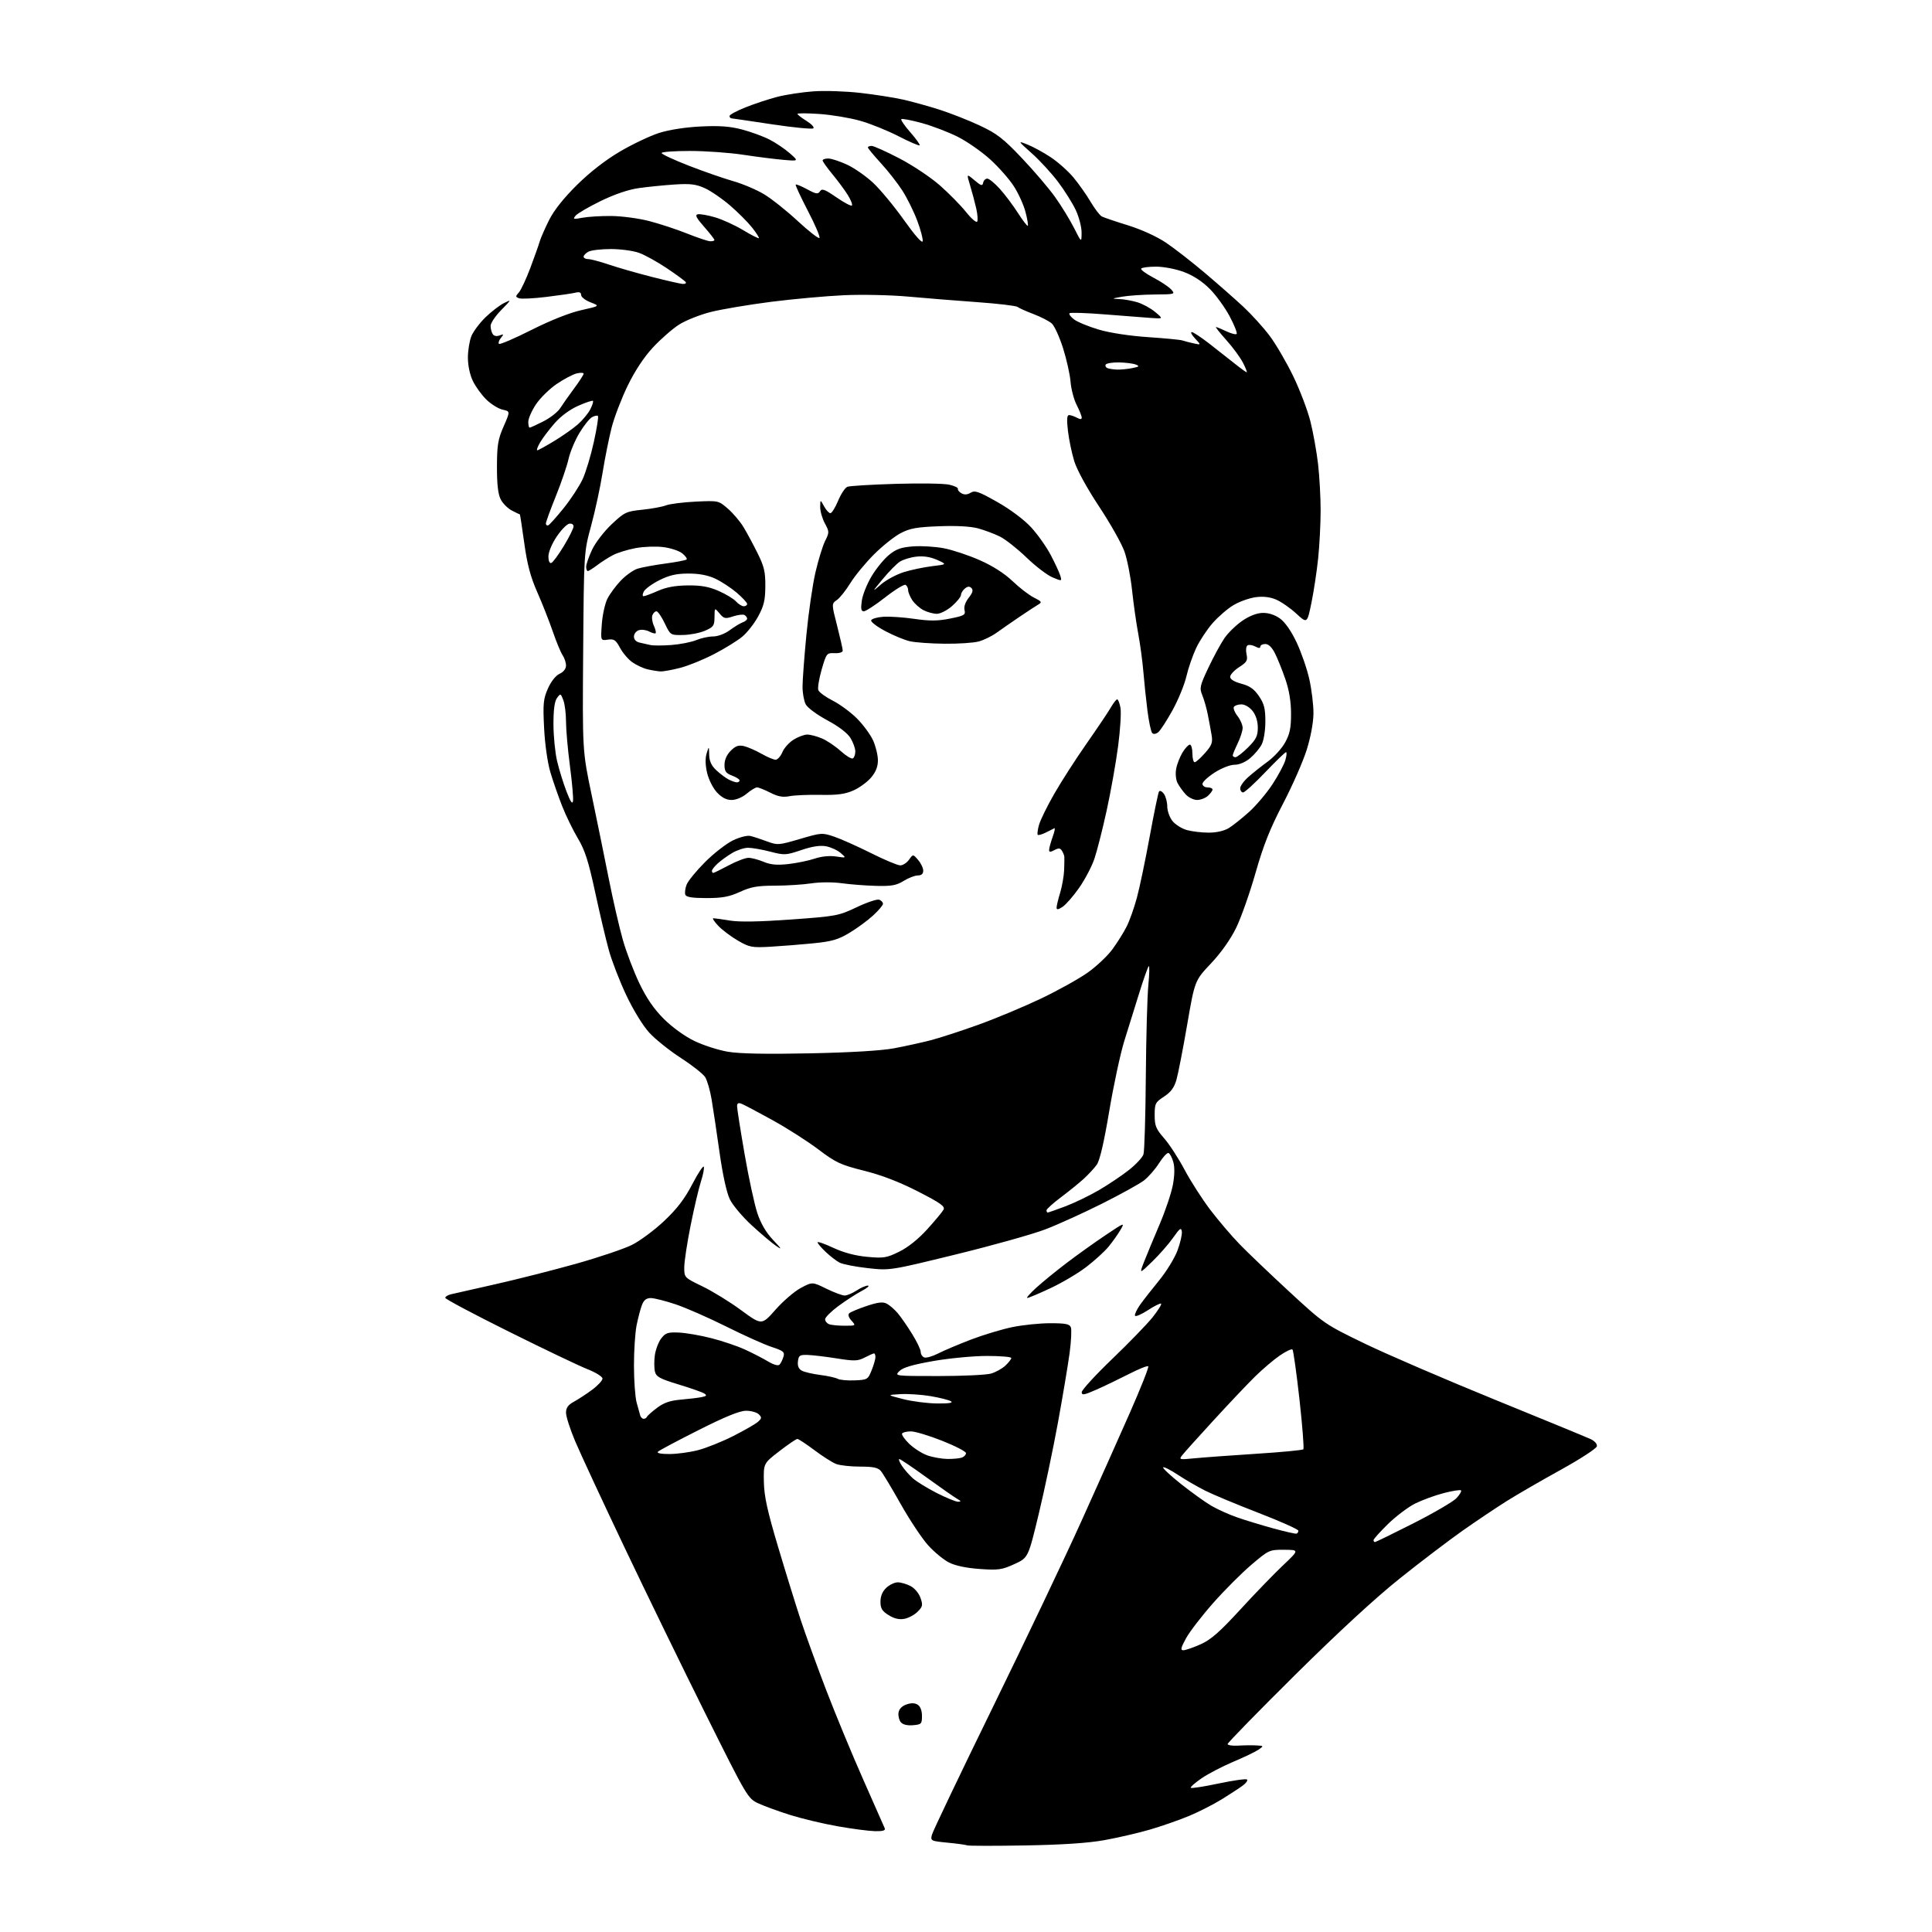 <?xml version="1.0" encoding="UTF-8" standalone="no"?>
<svg 
  version="1.1" 
  xmlns="http://www.w3.org/2000/svg" 
  xmlns:xlink="http://www.w3.org/1999/xlink" 
  xmlns:svg="http://www.w3.org/2000/svg"
  xmlns:rdf="http://www.w3.org/1999/02/22-rdf-syntax-ns#"
  xmlns:cc="http://creativecommons.org/ns#"
  xmlns:dc="http://purl.org/dc/elements/1.1/"
  viewBox="0 0 768 768"
  width="768"
  height="768"
>
<style>svg {background-color: white; }</style>"
<path stroke="none" fill="black" fill-rule="evenodd" d="M407.50,733.59C395.40,733.80 385.05,733.79 384.50,733.56C383.95,733.34 380.42,732.85 376.66,732.49C370.02,731.84 369.84,731.75 370.45,729.36C370.79,728.00 381.67,705.20 394.64,678.69C407.60,652.19 423.40,619.02 429.73,605.00C436.07,590.98 444.80,571.44 449.14,561.60C453.48,551.75 456.77,543.44 456.45,543.12C456.13,542.80 452.64,544.20 448.69,546.23C444.73,548.25 438.91,551.05 435.75,552.44C430.94,554.56 430.00,554.72 430.00,553.41C430.00,552.55 435.47,546.59 442.15,540.17C448.84,533.75 456.05,526.30 458.19,523.62C460.32,520.93 461.84,518.51 461.56,518.23C461.29,517.95 458.91,519.13 456.28,520.84C453.65,522.55 451.35,523.52 451.17,522.99C450.99,522.46 451.88,520.56 453.14,518.76C454.40,516.97 457.81,512.60 460.72,509.05C463.63,505.51 466.92,500.15 468.05,497.14C469.17,494.13 469.96,490.73 469.80,489.58C469.55,487.83 468.99,488.22 466.34,492.00C464.60,494.48 460.86,498.75 458.02,501.50C452.87,506.50 452.87,506.50 454.82,501.50C455.90,498.75 458.66,492.10 460.95,486.73C463.25,481.35 465.62,474.29 466.23,471.04C466.94,467.22 467.00,463.99 466.40,461.90C465.89,460.11 465.03,458.51 464.49,458.33C463.94,458.15 462.25,459.99 460.72,462.41C459.19,464.83 456.47,467.93 454.69,469.29C452.90,470.65 445.40,474.79 438.01,478.50C430.62,482.20 420.51,486.79 415.54,488.69C410.57,490.60 394.63,495.07 380.13,498.62C353.76,505.08 353.76,505.08 344.92,504.10C340.05,503.55 335.04,502.58 333.79,501.93C332.53,501.29 330.04,499.38 328.25,497.68C326.46,495.99 325.00,494.27 325.00,493.86C325.00,493.44 327.81,494.42 331.25,496.03C335.38,497.95 339.95,499.17 344.70,499.61C351.25,500.22 352.42,500.03 357.42,497.58C360.90,495.88 365.02,492.59 368.56,488.69C371.65,485.29 374.57,481.77 375.05,480.89C375.77,479.56 373.97,478.27 364.91,473.63C357.48,469.83 350.51,467.14 343.48,465.38C334.11,463.03 332.27,462.17 325.28,456.89C321.00,453.66 312.80,448.42 307.06,445.26C301.33,442.09 295.81,439.18 294.81,438.78C293.49,438.26 293.00,438.53 293.00,439.78C293.00,440.73 294.34,449.25 295.98,458.71C297.61,468.18 299.90,478.75 301.05,482.21C302.45,486.41 304.53,489.96 307.32,492.91C310.78,496.55 310.98,496.96 308.50,495.26C306.85,494.13 302.50,490.46 298.83,487.09C295.17,483.73 291.24,479.06 290.11,476.72C288.84,474.10 287.26,466.88 286.01,457.98C284.89,450.02 283.48,440.57 282.87,437.00C282.27,433.43 281.12,429.46 280.32,428.19C279.52,426.91 275.19,423.49 270.68,420.58C266.18,417.67 260.54,413.16 258.14,410.55C255.59,407.78 251.80,401.61 248.98,395.66C246.33,390.07 243.20,381.99 242.02,377.69C240.83,373.40 238.37,362.97 236.55,354.52C233.93,342.38 232.51,337.93 229.75,333.33C227.83,330.12 225.01,324.35 223.49,320.50C221.97,316.65 219.85,310.57 218.79,307.00C217.66,303.21 216.62,295.89 216.29,289.44C215.80,279.68 215.98,277.83 217.81,273.70C219.06,270.87 220.90,268.55 222.44,267.84C224.01,267.13 225.00,265.86 225.00,264.56C225.00,263.40 224.39,261.56 223.65,260.47C222.91,259.39 221.14,255.12 219.73,251.00C218.31,246.88 215.54,239.85 213.57,235.39C210.89,229.33 209.58,224.39 208.40,215.89C207.53,209.62 206.75,204.50 206.66,204.50C206.57,204.50 205.15,203.81 203.50,202.96C201.85,202.12 199.83,200.09 199.01,198.46C197.98,196.42 197.53,192.41 197.55,185.50C197.57,176.93 197.95,174.64 200.20,169.50C202.83,163.50 202.83,163.50 199.83,162.86C198.17,162.50 195.28,160.72 193.40,158.90C191.52,157.08 189.08,153.74 187.99,151.48C186.78,148.99 186.00,145.32 186.00,142.15C186.00,139.28 186.64,135.41 187.41,133.55C188.19,131.69 190.71,128.34 193.01,126.11C195.31,123.88 198.61,121.35 200.34,120.48C203.39,118.96 203.36,119.05 199.25,123.24C196.91,125.63 195.01,128.46 195.02,129.54C195.02,130.62 195.40,132.08 195.85,132.78C196.34,133.57 197.40,133.79 198.58,133.35C200.29,132.70 200.35,132.81 199.11,134.34C198.34,135.28 198.00,136.34 198.36,136.69C198.71,137.04 204.51,134.56 211.25,131.16C218.80,127.36 226.38,124.35 231.00,123.31C238.50,121.63 238.50,121.63 234.75,120.18C232.69,119.38 231.00,118.07 231.00,117.26C231.00,116.23 230.32,115.95 228.75,116.34C227.51,116.65 222.31,117.41 217.18,118.03C212.06,118.66 207.16,118.89 206.30,118.56C204.88,118.02 204.88,117.79 206.27,116.23C207.12,115.28 209.16,110.90 210.82,106.50C212.47,102.10 214.15,97.38 214.54,96.00C214.94,94.62 216.61,90.80 218.26,87.50C220.23,83.58 224.08,78.73 229.38,73.49C234.56,68.38 240.75,63.58 246.49,60.21C251.43,57.31 258.41,54.00 261.99,52.85C265.96,51.59 272.40,50.58 278.50,50.28C285.95,49.91 290.14,50.21 294.93,51.47C298.46,52.39 303.41,54.20 305.93,55.50C308.44,56.79 312.07,59.25 314.00,60.96C317.50,64.06 317.50,64.06 311.50,63.55C308.20,63.27 301.00,62.36 295.50,61.53C290.00,60.69 280.44,60.01 274.25,60.01C268.06,60.00 263.00,60.37 263.00,60.83C263.00,61.29 267.84,63.54 273.75,65.84C279.66,68.14 287.61,70.91 291.41,71.99C295.21,73.07 300.76,75.42 303.75,77.23C306.73,79.03 312.76,83.82 317.13,87.88C321.50,91.93 325.38,94.95 325.74,94.59C326.11,94.22 324.05,89.39 321.16,83.84C318.28,78.29 316.09,73.58 316.30,73.37C316.51,73.16 318.56,74.00 320.86,75.24C324.42,77.17 325.17,77.28 325.96,76.04C326.72,74.84 327.85,75.25 332.46,78.43C335.54,80.55 338.32,82.02 338.64,81.69C338.96,81.37 338.25,79.52 337.06,77.59C335.86,75.66 333.11,71.93 330.94,69.31C328.77,66.68 327.00,64.19 327.00,63.77C327.00,63.35 328.01,63.00 329.25,63.01C330.49,63.02 333.86,64.12 336.74,65.46C339.62,66.80 344.29,70.06 347.11,72.70C349.94,75.34 355.45,82.00 359.36,87.50C363.69,93.59 366.58,96.87 366.78,95.89C366.95,95.01 365.97,91.32 364.61,87.70C363.25,84.07 360.60,78.72 358.73,75.80C356.86,72.89 353.01,67.96 350.16,64.86C347.32,61.76 345.00,58.95 345.00,58.61C345.00,58.27 345.67,58.00 346.49,58.00C347.31,58.00 352.27,60.23 357.52,62.96C362.76,65.68 370.01,70.52 373.63,73.71C377.24,76.89 381.92,81.65 384.02,84.28C386.12,86.91 388.11,88.63 388.44,88.10C388.77,87.57 388.60,85.19 388.06,82.82C387.52,80.44 386.43,76.36 385.64,73.74C384.19,68.98 384.19,68.98 387.35,71.64C389.99,73.87 390.55,74.03 390.82,72.65C391.00,71.74 391.74,71.00 392.46,71.00C393.18,71.00 395.42,72.83 397.43,75.06C399.45,77.29 402.69,81.60 404.63,84.64C406.58,87.68 408.35,89.98 408.57,89.76C408.80,89.54 408.39,87.07 407.66,84.29C406.94,81.50 404.87,76.91 403.05,74.09C401.24,71.26 397.00,66.44 393.63,63.38C390.26,60.31 384.48,56.28 380.79,54.41C377.10,52.54 370.65,50.08 366.46,48.92C362.26,47.77 358.59,47.08 358.29,47.37C358.00,47.67 359.61,50.03 361.89,52.61C364.16,55.20 365.82,57.52 365.56,57.77C365.31,58.02 361.54,56.40 357.19,54.16C352.84,51.92 345.95,49.14 341.89,48.00C337.82,46.85 330.56,45.64 325.75,45.31C320.94,44.98 317.00,44.96 317.00,45.27C317.00,45.58 318.61,46.83 320.57,48.05C322.54,49.26 323.78,50.59 323.32,51.01C322.87,51.42 315.52,50.71 307.00,49.43C298.48,48.14 291.16,47.07 290.75,47.04C290.34,47.02 290.00,46.60 290.00,46.11C290.00,45.61 292.85,44.07 296.34,42.68C299.82,41.28 305.50,39.41 308.95,38.51C312.40,37.62 318.90,36.63 323.38,36.31C327.87,35.99 336.26,36.27 342.02,36.93C347.78,37.59 355.43,38.78 359.00,39.59C362.57,40.39 369.10,42.20 373.50,43.61C377.90,45.02 385.10,47.85 389.50,49.92C396.29,53.10 398.82,55.05 406.19,62.83C410.98,67.86 416.92,74.83 419.40,78.31C421.88,81.78 425.26,87.30 426.92,90.56C429.92,96.50 429.92,96.50 429.95,92.50C429.97,90.30 428.92,86.25 427.63,83.50C426.34,80.75 423.16,75.70 420.57,72.27C417.99,68.85 413.31,63.76 410.18,60.97C404.50,55.89 404.50,55.89 408.50,57.49C410.70,58.36 414.82,60.61 417.66,62.49C420.49,64.36 424.54,67.96 426.66,70.48C428.77,73.01 431.85,77.37 433.51,80.18C435.17,82.99 437.19,85.64 438.01,86.06C438.83,86.48 443.52,88.07 448.44,89.59C453.72,91.23 459.87,94.03 463.44,96.43C466.78,98.67 473.76,104.10 478.96,108.50C484.16,112.90 491.06,118.97 494.31,122.00C497.55,125.03 502.22,130.18 504.69,133.47C507.16,136.75 511.36,143.95 514.04,149.47C516.71,154.98 519.80,163.11 520.91,167.52C522.02,171.94 523.39,179.59 523.96,184.52C524.52,189.46 524.98,197.78 524.97,203.00C524.97,208.22 524.52,216.78 523.98,222.00C523.44,227.22 522.23,235.19 521.30,239.70C519.61,247.90 519.61,247.90 515.25,243.87C512.84,241.66 509.23,239.16 507.22,238.32C504.78,237.30 502.08,236.99 499.11,237.40C496.66,237.73 492.76,239.12 490.43,240.49C488.10,241.85 484.36,245.06 482.11,247.61C479.86,250.16 476.90,254.64 475.52,257.55C474.14,260.47 472.38,265.56 471.61,268.87C470.84,272.18 468.36,278.23 466.10,282.32C463.84,286.41 461.30,290.34 460.45,291.04C459.54,291.80 458.56,291.95 458.03,291.41C457.54,290.91 456.69,286.90 456.13,282.50C455.57,278.10 454.84,271.12 454.50,267.00C454.16,262.88 453.25,256.12 452.48,252.00C451.70,247.88 450.60,240.09 450.02,234.70C449.45,229.30 448.09,222.35 446.99,219.24C445.90,216.13 441.37,208.10 436.93,201.39C432.13,194.15 428.12,186.83 427.04,183.35C426.05,180.13 424.91,174.69 424.52,171.25C424.00,166.75 424.13,165.00 424.97,165.00C425.61,165.00 427.00,165.47 428.07,166.04C429.42,166.76 430.00,166.75 430.00,166.00C430.00,165.40 429.09,163.14 427.99,160.97C426.88,158.80 425.79,154.66 425.56,151.76C425.33,148.87 423.99,142.86 422.58,138.41C421.17,133.96 419.16,129.55 418.12,128.61C417.08,127.67 413.81,125.98 410.86,124.86C407.91,123.74 405.05,122.46 404.50,122.01C403.95,121.56 396.75,120.70 388.50,120.11C380.25,119.52 367.88,118.53 361.00,117.90C354.12,117.27 342.65,117.03 335.50,117.35C328.35,117.68 315.30,118.86 306.50,119.98C297.70,121.11 286.95,122.91 282.61,124.00C278.26,125.09 272.54,127.37 269.88,129.07C267.23,130.78 262.56,134.87 259.52,138.16C255.98,141.97 252.36,147.46 249.51,153.32C247.06,158.37 244.18,165.88 243.12,170.01C242.07,174.15 240.44,182.25 239.52,188.01C238.59,193.78 236.55,203.22 234.98,209.00C232.12,219.50 232.12,219.50 231.82,259.00C231.52,298.50 231.52,298.50 235.19,316.00C237.21,325.62 240.26,340.56 241.97,349.18C243.68,357.80 246.22,368.83 247.61,373.68C249.00,378.53 251.96,386.31 254.20,390.96C257.02,396.83 259.98,401.14 263.88,405.03C267.21,408.35 272.15,411.92 276.00,413.79C279.57,415.52 285.60,417.45 289.38,418.09C293.99,418.87 304.71,419.08 321.88,418.72C338.37,418.38 350.36,417.66 355.52,416.69C359.93,415.86 366.45,414.42 370.02,413.50C373.58,412.58 382.12,409.80 389.00,407.32C395.88,404.84 407.05,400.17 413.83,396.94C420.61,393.70 429.01,389.03 432.48,386.55C435.96,384.07 440.36,379.90 442.27,377.27C444.18,374.65 446.70,370.62 447.86,368.32C449.02,366.03 450.86,360.85 451.94,356.82C453.03,352.80 455.31,341.87 457.02,332.55C458.73,323.23 460.39,315.18 460.72,314.65C461.04,314.13 461.91,314.53 462.65,315.54C463.39,316.55 464.00,318.81 464.00,320.56C464.00,322.30 464.92,324.90 466.05,326.33C467.17,327.76 469.76,329.39 471.80,329.96C473.83,330.53 477.75,330.99 480.50,330.99C483.61,330.99 486.63,330.30 488.50,329.15C490.15,328.13 493.80,325.22 496.61,322.68C499.42,320.14 503.60,315.18 505.89,311.66C508.19,308.14 510.47,303.85 510.96,302.13C511.46,300.41 511.57,299.00 511.22,299.00C510.86,299.00 507.14,302.60 502.94,307.00C498.74,311.40 494.79,315.00 494.15,315.00C493.52,315.00 493.00,314.26 493.00,313.36C493.00,312.46 494.46,310.43 496.25,308.85C498.04,307.27 501.52,304.50 504.00,302.69C506.48,300.89 509.56,297.49 510.86,295.14C512.73,291.75 513.22,289.38 513.21,283.68C513.20,278.88 512.46,274.35 510.96,270.00C509.73,266.43 507.88,261.81 506.84,259.75C505.62,257.31 504.27,256.00 502.98,256.00C501.89,256.00 501.00,256.47 501.00,257.04C501.00,257.73 500.34,257.72 498.98,256.99C497.87,256.39 496.49,256.20 495.92,256.55C495.34,256.91 495.16,258.45 495.51,260.04C496.05,262.52 495.67,263.20 492.58,265.20C490.62,266.46 489.02,268.19 489.01,269.04C489.00,270.03 490.61,271.02 493.45,271.78C496.79,272.67 498.54,273.90 500.45,276.72C502.52,279.75 503.00,281.66 503.00,286.78C503.00,290.37 502.37,294.32 501.54,295.93C500.73,297.49 498.67,299.94 496.96,301.38C495.07,302.97 492.63,304.00 490.76,304.00C489.01,304.00 485.57,305.35 482.84,307.10C480.18,308.81 478.00,310.84 478.00,311.60C478.00,312.37 478.90,313.00 480.00,313.00C481.10,313.00 482.00,313.38 482.00,313.85C482.00,314.31 481.18,315.43 480.17,316.35C479.17,317.26 477.22,318.00 475.85,318.00C474.47,318.00 472.43,316.99 471.30,315.75C470.17,314.51 468.72,312.48 468.08,311.24C467.42,309.95 467.19,307.51 467.55,305.60C467.89,303.75 469.03,300.83 470.07,299.12C471.12,297.40 472.43,296.00 472.99,296.00C473.54,296.00 474.00,297.57 474.00,299.50C474.00,301.43 474.40,303.00 474.90,303.00C475.39,303.00 477.24,301.35 479.01,299.34C481.76,296.21 482.13,295.16 481.61,292.09C481.28,290.12 480.60,286.48 480.11,284.00C479.62,281.52 478.64,278.09 477.94,276.38C476.76,273.50 476.95,272.63 480.38,265.38C482.43,261.04 485.30,255.77 486.75,253.66C488.20,251.55 491.38,248.46 493.82,246.78C496.63,244.85 499.58,243.70 501.90,243.64C504.23,243.58 506.72,244.38 508.77,245.84C510.80,247.28 513.24,250.77 515.40,255.31C517.27,259.27 519.56,265.88 520.48,270.00C521.40,274.12 522.14,280.23 522.12,283.58C522.09,287.26 521.03,292.97 519.43,298.08C517.98,302.71 513.74,312.35 510.01,319.50C504.86,329.37 502.23,335.99 499.09,347.00C496.82,354.98 493.35,364.80 491.39,368.83C489.15,373.42 485.40,378.71 481.37,382.99C474.94,389.81 474.94,389.81 471.91,407.40C470.24,417.08 468.32,426.91 467.65,429.25C466.76,432.35 465.42,434.15 462.71,435.92C459.26,438.17 459.00,438.68 459.00,443.26C459.00,447.53 459.50,448.76 462.75,452.47C464.81,454.81 468.47,460.44 470.88,464.98C473.28,469.51 477.87,476.65 481.06,480.86C484.25,485.06 489.48,491.21 492.68,494.51C495.88,497.82 504.80,506.34 512.50,513.45C526.36,526.24 526.66,526.44 542.50,534.10C551.30,538.36 574.48,548.35 594.00,556.30C613.52,564.25 630.76,571.34 632.29,572.06C633.91,572.81 634.96,574.01 634.78,574.93C634.62,575.79 628.23,579.96 620.57,584.19C612.91,588.42 603.24,594.01 599.07,596.62C594.91,599.23 587.00,604.54 581.50,608.40C576.00,612.27 564.75,620.82 556.50,627.41C546.88,635.09 531.91,648.88 514.75,665.88C500.04,680.46 488.00,692.79 488.00,693.28C488.00,693.76 489.91,694.05 492.25,693.91C494.59,693.77 497.84,693.74 499.47,693.83C502.41,694.00 502.42,694.02 500.31,695.50C499.13,696.32 494.61,698.50 490.25,700.33C485.90,702.17 480.20,705.14 477.60,706.93C474.99,708.73 473.09,710.42 473.36,710.69C473.64,710.97 478.63,710.19 484.46,708.96C490.29,707.73 495.36,707.02 495.72,707.39C496.08,707.75 495.33,708.82 494.05,709.77C492.76,710.72 489.04,713.16 485.77,715.19C482.50,717.22 476.58,720.24 472.61,721.89C468.64,723.54 461.59,725.99 456.94,727.34C452.30,728.68 444.23,730.55 439.00,731.49C432.58,732.65 422.38,733.33 407.50,733.59zM347.86,727.92C345.46,727.87 338.77,727.00 333.00,725.98C327.23,724.97 318.68,722.92 314.00,721.45C309.32,719.97 303.63,717.89 301.35,716.82C297.28,714.91 296.88,714.24 280.66,681.69C271.56,663.43 256.95,633.42 248.19,615.00C239.43,596.58 230.63,577.63 228.63,572.89C226.63,568.16 225.00,563.07 225.00,561.60C225.00,559.61 225.82,558.46 228.14,557.20C229.86,556.27 233.12,554.13 235.39,552.45C237.65,550.77 239.50,548.77 239.50,548.01C239.50,547.24 236.81,545.56 233.50,544.26C230.20,542.96 216.14,536.24 202.25,529.33C188.36,522.43 177.00,516.39 177.00,515.91C177.00,515.43 178.01,514.80 179.25,514.50C180.49,514.21 188.47,512.40 197.00,510.48C205.53,508.56 219.93,504.90 229.00,502.36C238.07,499.81 248.08,496.43 251.24,494.85C254.40,493.27 260.15,488.99 264.02,485.35C269.17,480.48 272.16,476.57 275.22,470.69C277.51,466.28 279.57,463.20 279.78,463.83C279.99,464.47 279.47,467.13 278.61,469.75C277.76,472.36 275.92,480.18 274.53,487.13C273.14,494.07 272.00,501.58 272.00,503.81C272.00,507.85 272.02,507.87 279.25,511.36C283.24,513.29 290.17,517.55 294.65,520.85C302.80,526.83 302.80,526.83 308.29,520.61C311.31,517.19 315.84,513.30 318.35,511.97C322.92,509.54 322.92,509.54 328.48,512.27C331.54,513.77 334.82,515.00 335.77,514.99C336.72,514.99 338.85,514.09 340.50,513.00C342.15,511.91 344.18,511.03 345.00,511.05C345.82,511.07 344.70,512.04 342.50,513.19C340.31,514.35 336.14,517.05 333.25,519.18C330.36,521.32 328.00,523.68 328.00,524.42C328.00,525.17 328.71,526.06 329.58,526.39C330.45,526.73 333.22,527.00 335.74,527.00C340.26,527.00 340.29,526.98 338.48,524.98C337.36,523.75 337.01,522.60 337.57,522.06C338.08,521.56 341.19,520.26 344.47,519.16C348.97,517.65 350.94,517.42 352.47,518.21C353.59,518.79 355.51,520.44 356.75,521.88C357.99,523.32 360.58,527.03 362.50,530.13C364.43,533.23 366.00,536.50 366.00,537.41C366.00,538.32 366.63,539.31 367.40,539.60C368.17,539.90 370.69,539.18 373.00,538.00C375.31,536.82 381.18,534.34 386.05,532.48C390.93,530.62 398.29,528.40 402.41,527.55C406.54,526.70 413.32,526.00 417.49,526.00C423.59,526.00 425.19,526.32 425.69,527.64C426.04,528.54 425.81,533.16 425.18,537.89C424.54,542.63 422.46,555.05 420.55,565.50C418.64,575.95 415.20,592.32 412.90,601.87C408.72,619.24 408.72,619.24 403.22,621.76C398.27,624.02 396.87,624.22 389.42,623.69C384.08,623.31 379.73,622.39 377.20,621.10C375.04,620.00 371.30,616.90 368.89,614.21C366.47,611.52 361.60,604.18 358.06,597.91C354.53,591.63 350.97,585.71 350.16,584.75C349.03,583.40 347.14,583.00 341.91,583.00C338.18,583.00 333.90,582.53 332.40,581.96C330.90,581.39 327.01,578.92 323.74,576.46C320.47,574.01 317.42,572.00 316.96,572.00C316.49,572.00 313.28,574.19 309.81,576.86C303.50,581.73 303.50,581.73 303.65,589.11C303.77,594.87 305.03,600.59 309.33,615.00C312.36,625.17 316.41,638.23 318.31,644.00C320.22,649.77 324.79,662.36 328.48,671.98C332.17,681.59 338.78,697.56 343.18,707.48C347.57,717.39 351.40,726.06 351.69,726.75C352.07,727.65 350.98,727.98 347.86,727.92zM362.91,685.80C360.64,685.99 358.87,685.55 358.09,684.61C357.41,683.78 356.99,682.08 357.17,680.83C357.38,679.38 358.53,678.18 360.30,677.56C362.20,676.89 363.65,676.92 364.80,677.65C365.85,678.31 366.50,680.01 366.50,682.11C366.50,685.28 366.26,685.52 362.91,685.80zM470.41,656.00C471.25,656.00 474.32,654.94 477.22,653.65C481.34,651.81 484.79,648.80 492.96,639.90C498.71,633.63 506.36,625.71 509.96,622.30C516.50,616.10 516.50,616.10 510.50,616.06C504.61,616.03 504.37,616.13 497.50,621.97C493.65,625.23 486.80,632.09 482.28,637.20C477.75,642.32 472.89,648.64 471.46,651.25C469.39,655.06 469.18,656.00 470.41,656.00zM359.50,643.51C357.45,643.90 355.47,643.44 353.25,642.05C350.64,640.43 350.00,639.38 350.00,636.69C350.00,634.49 350.79,632.61 352.31,631.17C353.59,629.98 355.63,629.00 356.86,629.00C358.09,629.00 360.38,629.66 361.94,630.47C363.55,631.30 365.27,633.34 365.91,635.18C366.91,638.05 366.78,638.67 364.77,640.68C363.52,641.93 361.15,643.20 359.50,643.51zM546.56,613.00C546.87,613.00 553.75,609.64 561.85,605.54C569.94,601.44 577.64,596.94 578.96,595.55C580.27,594.15 581.09,592.76 580.78,592.45C580.47,592.14 577.39,592.62 573.93,593.52C570.47,594.41 565.36,596.28 562.57,597.67C559.78,599.06 554.91,602.73 551.75,605.82C548.59,608.91 546.00,611.79 546.00,612.22C546.00,612.65 546.25,613.00 546.56,613.00zM515.33,609.65C515.78,609.54 516.14,609.01 516.12,608.48C516.10,607.94 508.98,604.75 500.29,601.40C491.61,598.04 482.02,594.05 479.00,592.52C475.98,590.99 471.12,588.17 468.21,586.25C465.30,584.32 462.67,583.00 462.37,583.29C462.07,583.59 465.26,586.57 469.46,589.91C473.66,593.24 479.06,597.12 481.47,598.53C483.87,599.94 488.43,602.01 491.61,603.12C494.79,604.24 501.24,606.21 505.94,607.50C510.65,608.79 514.87,609.76 515.33,609.65zM380.88,596.97C382.16,596.95 382.07,596.70 380.50,595.81C379.40,595.19 373.94,591.38 368.37,587.34C362.80,583.30 357.91,580.00 357.51,580.00C357.10,580.00 357.55,581.19 358.51,582.66C359.47,584.12 361.43,586.36 362.87,587.65C364.32,588.94 368.60,591.57 372.38,593.50C376.17,595.42 380.00,596.99 380.88,596.97zM376.67,579.96C378.96,579.98 381.55,579.73 382.42,579.39C383.29,579.06 384.00,578.27 384.00,577.64C384.00,577.01 379.75,574.81 374.56,572.75C369.37,570.69 363.77,569.00 362.12,569.00C360.47,569.00 358.88,569.38 358.60,569.84C358.31,570.30 359.58,572.14 361.41,573.92C363.25,575.69 366.49,577.77 368.62,578.53C370.76,579.29 374.38,579.93 376.67,579.96zM475.00,579.68C478.57,579.33 489.60,578.53 499.50,577.89C509.40,577.26 517.77,576.46 518.10,576.12C518.43,575.78 517.73,566.86 516.56,556.29C515.38,545.73 514.13,536.80 513.78,536.45C513.43,536.09 511.15,537.18 508.72,538.85C506.29,540.52 501.87,544.28 498.90,547.20C495.93,550.12 488.55,557.91 482.50,564.51C476.45,571.10 470.82,577.36 470.00,578.41C468.55,580.26 468.71,580.30 475.00,579.68zM266.09,578.00C269.11,578.00 274.25,577.30 277.51,576.45C280.78,575.60 287.06,573.08 291.47,570.85C295.89,568.61 300.30,566.07 301.28,565.21C302.82,563.85 302.87,563.44 301.65,562.22C300.87,561.44 298.59,560.80 296.59,560.80C294.04,560.80 288.37,563.10 277.72,568.47C269.35,572.68 262.07,576.55 261.55,577.07C260.96,577.65 262.68,578.00 266.09,578.00zM255.89,564.00C256.41,564.00 256.98,563.64 257.17,563.21C257.35,562.77 259.16,561.17 261.18,559.64C263.90,557.60 266.38,556.74 270.68,556.37C273.88,556.10 277.60,555.65 278.95,555.37C280.89,554.97 281.10,554.67 279.95,553.93C279.15,553.42 274.55,551.80 269.73,550.34C262.37,548.11 260.86,547.29 260.36,545.28C260.02,543.96 260.00,541.03 260.30,538.78C260.61,536.52 261.74,533.51 262.82,532.09C264.52,529.84 265.44,529.53 269.83,529.71C272.60,529.83 278.42,530.83 282.75,531.94C287.09,533.04 293.08,535.07 296.07,536.44C299.06,537.80 303.19,539.93 305.25,541.16C307.58,542.54 309.34,543.04 309.89,542.45C310.38,541.93 311.07,540.53 311.43,539.34C312.00,537.45 311.44,536.98 306.79,535.45C303.88,534.50 295.76,530.85 288.75,527.35C281.74,523.85 272.66,519.86 268.57,518.49C264.49,517.12 260.04,516.00 258.70,516.00C256.94,516.00 255.94,516.79 255.19,518.75C254.60,520.26 253.65,523.88 253.06,526.80C252.48,529.71 252.00,536.91 252.01,542.80C252.01,548.68 252.48,555.30 253.06,557.50C253.64,559.70 254.30,562.06 254.52,562.75C254.75,563.44 255.36,564.00 255.89,564.00zM372.50,557.90C377.19,557.95 379.01,557.66 378.03,557.04C377.22,556.52 373.59,555.61 369.96,554.99C366.34,554.38 360.93,554.02 357.94,554.19C352.50,554.50 352.50,554.50 359.00,556.16C362.57,557.08 368.65,557.86 372.50,557.90zM339.73,548.72C344.78,548.51 345.02,548.37 346.48,544.73C347.32,542.66 348.00,540.29 348.00,539.48C348.00,538.67 347.75,538.00 347.45,538.00C347.15,538.00 345.48,538.73 343.75,539.63C340.97,541.07 339.66,541.11 332.55,539.98C328.12,539.28 322.93,538.66 321.00,538.61C317.92,538.51 317.46,538.82 317.19,541.18C316.98,543.01 317.48,544.19 318.77,544.88C319.80,545.43 323.09,546.19 326.08,546.57C329.06,546.95 332.18,547.64 333.00,548.10C333.82,548.56 336.86,548.84 339.73,548.72zM373.03,547.00C382.65,547.00 392.04,546.56 393.92,546.02C395.79,545.49 398.37,544.06 399.66,542.85C400.95,541.64 402.00,540.28 402.00,539.83C402.00,539.37 397.61,539.00 392.25,539.01C386.89,539.02 377.33,539.93 371.01,541.03C362.81,542.47 358.94,543.61 357.53,545.02C355.56,546.99 355.62,547.00 373.03,547.00zM408.35,515.96C407.88,515.94 409.52,514.08 412.00,511.83C414.48,509.58 419.88,505.18 424.00,502.05C428.12,498.91 435.04,493.97 439.37,491.06C447.06,485.89 447.20,485.85 445.37,488.95C444.34,490.71 442.23,493.68 440.68,495.56C439.13,497.45 435.19,501.05 431.91,503.57C428.64,506.09 422.19,509.92 417.58,512.07C412.97,514.23 408.82,515.98 408.35,515.96zM416.48,482.00C416.74,482.00 419.89,480.90 423.47,479.55C427.06,478.20 433.09,475.29 436.87,473.08C440.65,470.87 446.01,467.27 448.79,465.07C451.57,462.88 454.16,460.08 454.55,458.85C454.94,457.62 455.36,443.77 455.48,428.06C455.60,412.35 456.06,395.90 456.49,391.50C456.92,387.10 456.99,383.76 456.64,384.08C456.29,384.40 454.61,389.13 452.91,394.58C451.20,400.04 448.52,408.66 446.94,413.75C445.37,418.83 442.66,431.43 440.93,441.74C438.85,454.14 437.18,461.34 435.98,462.99C434.99,464.37 432.67,466.88 430.84,468.56C429.00,470.24 424.91,473.55 421.75,475.93C418.59,478.30 416.00,480.64 416.00,481.12C416.00,481.60 416.21,482.00 416.48,482.00zM306.41,376.33C298.91,376.76 297.95,376.58 293.40,373.95C290.70,372.39 287.17,369.74 285.55,368.06C283.94,366.38 283.05,365.00 283.56,365.01C284.08,365.01 287.04,365.43 290.15,365.94C293.94,366.56 301.95,366.42 314.45,365.52C332.45,364.22 333.37,364.05 340.58,360.62C344.68,358.67 348.71,357.33 349.52,357.65C350.33,357.96 351.00,358.68 351.00,359.26C351.00,359.84 349.24,361.93 347.09,363.90C344.94,365.88 340.73,368.98 337.73,370.78C333.24,373.50 330.74,374.23 323.39,374.97C318.50,375.46 310.86,376.07 306.41,376.33zM422.38,360.49C420.61,361.65 420.00,361.72 420.01,360.77C420.02,360.07 420.65,357.41 421.43,354.87C422.20,352.32 422.91,348.27 423.01,345.87C423.11,343.46 423.14,341.05 423.08,340.50C423.02,339.95 422.58,338.89 422.11,338.15C421.44,337.09 420.79,337.04 419.13,337.93C417.47,338.82 417.01,338.79 417.04,337.79C417.07,337.08 417.70,334.79 418.44,332.70C419.19,330.61 419.51,329.05 419.15,329.23C418.79,329.41 417.26,330.19 415.75,330.94C414.23,331.70 412.78,332.11 412.52,331.86C412.27,331.60 412.48,329.83 413.01,327.94C413.53,326.04 416.26,320.47 419.08,315.56C421.89,310.65 427.68,301.65 431.94,295.57C436.20,289.48 440.53,283.04 441.56,281.25C442.59,279.46 443.73,278.00 444.10,278.00C444.47,278.00 445.06,279.50 445.40,281.34C445.75,283.17 445.33,290.03 444.47,296.59C443.61,303.14 441.56,314.68 439.91,322.22C438.26,329.77 436.05,338.45 435.00,341.50C433.95,344.56 431.22,349.73 428.93,352.99C426.64,356.26 423.69,359.63 422.38,360.49zM280.85,357.00C275.20,357.00 272.79,356.62 272.43,355.67C272.15,354.94 272.37,353.15 272.93,351.68C273.49,350.22 276.79,346.18 280.26,342.70C283.74,339.22 288.72,335.35 291.33,334.08C294.02,332.78 297.04,332.01 298.29,332.31C299.51,332.60 302.47,333.56 304.87,334.46C309.09,336.02 309.56,335.98 317.99,333.50C326.51,331.00 326.85,330.97 331.61,332.59C334.30,333.50 340.88,336.44 346.23,339.12C351.58,341.80 356.82,344.00 357.86,344.00C358.90,344.00 360.47,342.99 361.35,341.75C362.95,339.50 362.95,339.50 364.97,341.86C366.09,343.16 367.00,345.07 367.00,346.11C367.00,347.37 366.29,348.00 364.87,348.00C363.70,348.00 361.16,348.98 359.22,350.17C356.33,351.96 354.38,352.31 348.23,352.15C344.12,352.04 337.99,351.57 334.63,351.10C331.11,350.61 325.94,350.63 322.50,351.15C319.20,351.65 312.68,352.06 308.01,352.07C301.12,352.07 298.50,352.54 294.14,354.54C289.86,356.49 287.13,357.00 280.85,357.00zM283.52,347.00C283.80,347.00 286.57,345.65 289.66,344.00C292.75,342.35 296.29,341.00 297.52,341.00C298.75,341.00 301.46,341.71 303.54,342.58C306.36,343.76 308.86,343.98 313.41,343.47C316.76,343.09 321.46,342.12 323.84,341.32C326.55,340.41 329.76,340.09 332.34,340.47C336.50,341.09 336.50,341.09 334.18,339.08C332.90,337.97 330.29,336.77 328.38,336.41C326.01,335.97 322.88,336.44 318.51,337.92C312.41,339.98 311.83,340.01 306.16,338.54C302.89,337.69 298.93,337.00 297.36,337.00C295.79,337.01 292.93,337.95 291.00,339.11C289.07,340.26 286.49,342.14 285.25,343.28C284.01,344.42 283.00,345.72 283.00,346.17C283.00,346.63 283.23,347.00 283.52,347.00zM227.78,318.38C227.96,317.21 227.41,310.93 226.55,304.42C225.70,297.91 225.00,290.01 225.00,286.86C225.00,283.71 224.52,279.86 223.93,278.32C222.89,275.60 222.80,275.57 221.43,277.44C220.45,278.77 220.00,282.09 220.01,287.94C220.02,292.65 220.67,299.23 221.46,302.57C222.25,305.91 223.92,311.31 225.17,314.57C226.77,318.73 227.54,319.87 227.78,318.38zM290.82,318.00C288.76,318.00 286.92,317.05 285.00,315.00C283.45,313.34 281.71,309.89 281.09,307.25C280.37,304.17 280.30,301.44 280.90,299.50C281.83,296.50 281.83,296.50 281.91,300.06C281.98,302.59 282.80,304.37 284.75,306.19C286.26,307.60 288.48,309.26 289.68,309.88C290.89,310.50 292.35,311.00 292.93,311.00C293.52,311.00 294.00,310.65 294.00,310.22C294.00,309.79 292.65,308.93 291.00,308.31C288.55,307.38 288.00,306.60 288.00,304.04C288.00,302.04 288.90,300.01 290.48,298.43C292.40,296.51 293.58,296.10 295.73,296.59C297.25,296.95 300.38,298.31 302.68,299.62C304.98,300.93 307.51,302.00 308.31,302.00C309.10,302.00 310.31,300.65 311.00,299.01C311.68,297.36 313.70,295.11 315.49,294.01C317.27,292.90 319.71,292.00 320.90,292.00C322.09,292.00 324.69,292.68 326.67,293.51C328.65,294.33 332.03,296.60 334.18,298.54C336.32,300.48 338.51,301.80 339.04,301.47C339.57,301.15 340.00,299.90 340.00,298.69C339.99,297.49 339.14,295.10 338.09,293.39C336.90,291.43 333.45,288.79 328.85,286.32C324.69,284.08 320.96,281.31 320.26,279.94C319.59,278.60 319.02,275.48 319.02,273.00C319.01,270.52 319.70,261.30 320.54,252.50C321.38,243.70 323.01,232.45 324.16,227.50C325.31,222.55 327.04,216.93 328.01,215.00C329.69,211.64 329.69,211.36 327.88,208.02C326.85,206.10 326.02,203.17 326.04,201.52C326.08,198.50 326.08,198.50 327.57,201.25C328.39,202.76 329.52,204.00 330.09,204.00C330.65,204.00 332.03,201.78 333.16,199.07C334.29,196.35 335.95,193.85 336.86,193.50C337.76,193.15 346.38,192.63 356.00,192.34C365.62,192.05 375.20,192.19 377.28,192.66C379.37,193.12 380.94,193.87 380.78,194.32C380.63,194.77 381.27,195.57 382.22,196.10C383.37,196.75 384.56,196.66 385.86,195.86C387.51,194.83 389.05,195.37 396.48,199.58C401.63,202.49 407.07,206.57 409.85,209.58C412.43,212.37 415.94,217.32 417.66,220.58C419.37,223.83 421.09,227.53 421.47,228.80C422.16,231.09 422.16,231.10 418.38,229.51C416.29,228.64 411.64,225.09 408.04,221.61C404.44,218.14 399.70,214.40 397.50,213.30C395.30,212.21 391.39,210.74 388.81,210.04C385.82,209.24 380.20,208.92 373.31,209.19C364.44,209.52 361.69,210.02 358.02,211.94C355.56,213.22 350.77,217.04 347.39,220.42C344.01,223.80 339.80,228.92 338.03,231.79C336.27,234.66 333.86,237.69 332.68,238.51C330.53,240.01 330.53,240.01 332.77,248.76C334.00,253.57 335.01,258.02 335.00,258.65C335.00,259.30 333.62,259.73 331.78,259.65C328.64,259.50 328.51,259.67 326.63,266.13C325.57,269.78 324.97,273.48 325.30,274.34C325.63,275.21 328.22,277.09 331.04,278.52C333.86,279.95 338.19,283.14 340.65,285.60C343.12,288.07 345.99,291.98 347.05,294.29C348.10,296.61 348.97,300.15 348.98,302.17C348.99,304.73 348.18,306.83 346.28,309.08C344.79,310.85 341.62,313.17 339.23,314.22C335.91,315.69 332.87,316.10 326.20,315.97C321.41,315.88 315.88,316.11 313.89,316.49C311.19,317.01 309.25,316.66 306.18,315.09C303.93,313.94 301.56,313.00 300.93,313.00C300.30,313.00 298.45,314.12 296.82,315.50C295.08,316.96 292.59,318.00 290.82,318.00zM491.12,301.00C491.73,301.00 493.98,299.25 496.12,297.12C499.33,293.91 500.00,292.55 500.00,289.25C500.00,286.74 499.24,284.30 497.93,282.63C496.73,281.11 494.85,280.00 493.49,280.00C492.18,280.00 490.84,280.45 490.49,281.01C490.15,281.56 490.80,283.20 491.94,284.64C493.07,286.09 493.98,288.22 493.97,289.38C493.95,290.55 493.06,293.30 492.00,295.50C490.94,297.70 490.05,299.84 490.03,300.25C490.02,300.66 490.50,301.00 491.12,301.00zM262.54,266.90C261.42,266.84 259.09,266.46 257.36,266.05C255.64,265.64 252.92,264.36 251.31,263.22C249.71,262.08 247.52,259.50 246.45,257.50C244.78,254.38 244.09,253.92 241.63,254.27C238.75,254.69 238.75,254.69 239.23,248.09C239.49,244.46 240.49,239.91 241.46,237.99C242.43,236.07 244.83,232.82 246.80,230.77C248.77,228.71 251.75,226.60 253.44,226.06C255.12,225.53 260.07,224.62 264.43,224.03C268.79,223.45 272.62,222.71 272.93,222.40C273.24,222.08 272.48,221.00 271.22,219.98C269.97,218.97 266.58,217.84 263.68,217.48C260.79,217.12 255.86,217.29 252.73,217.87C249.61,218.45 245.58,219.68 243.77,220.61C241.97,221.54 239.11,223.35 237.41,224.65C235.70,225.94 234.02,227.00 233.66,227.00C233.30,227.00 233.00,226.21 233.01,225.25C233.02,224.29 234.08,221.25 235.37,218.50C236.66,215.75 240.15,211.21 243.13,208.41C248.23,203.62 248.93,203.28 255.28,202.63C258.99,202.25 263.25,201.47 264.76,200.89C266.27,200.31 271.58,199.64 276.57,199.40C285.63,198.98 285.64,198.98 289.38,202.24C291.43,204.03 294.21,207.30 295.54,209.50C296.87,211.70 299.39,216.36 301.12,219.85C303.76,225.15 304.27,227.31 304.23,233.03C304.20,238.59 303.66,240.85 301.38,245.04C299.83,247.89 296.98,251.52 295.03,253.12C293.09,254.73 288.08,257.82 283.90,259.99C279.71,262.17 273.66,264.64 270.44,265.47C267.22,266.31 263.66,266.95 262.54,266.90zM266.88,256.40C270.39,256.13 274.83,255.26 276.75,254.46C278.67,253.66 281.70,253.00 283.47,253.00C285.35,253.00 288.13,251.95 290.10,250.50C291.97,249.12 294.29,247.72 295.25,247.38C296.21,247.04 297.00,246.40 297.00,245.94C297.00,245.49 296.54,244.83 295.98,244.49C295.42,244.14 293.39,244.38 291.46,245.01C288.27,246.06 287.78,245.96 286.01,243.83C284.07,241.50 284.07,241.50 284.03,245.30C284.00,248.73 283.63,249.26 280.25,250.72C278.19,251.62 274.25,252.38 271.50,252.42C266.50,252.50 266.50,252.50 264.23,247.75C262.98,245.14 261.51,243.00 260.95,243.00C260.39,243.00 259.67,243.70 259.34,244.56C259.01,245.42 259.26,247.28 259.91,248.69C260.55,250.10 260.87,251.46 260.62,251.71C260.37,251.96 259.22,251.65 258.05,251.03C256.88,250.40 255.04,250.17 253.96,250.51C252.88,250.85 252.00,252.00 252.00,253.05C252.00,254.22 252.87,255.15 254.25,255.44C255.49,255.71 257.40,256.14 258.50,256.40C259.60,256.67 263.37,256.66 266.88,256.40zM375.50,255.89C370.00,255.84 363.75,255.39 361.62,254.89C359.48,254.39 355.08,252.56 351.84,250.83C348.59,249.10 346.10,247.20 346.30,246.59C346.49,245.99 348.65,245.35 351.08,245.18C353.51,245.00 359.06,245.37 363.41,246.00C369.56,246.90 372.71,246.88 377.63,245.90C383.30,244.77 383.89,244.43 383.42,242.53C383.09,241.22 383.72,239.35 385.07,237.64C386.64,235.64 386.95,234.55 386.17,233.77C385.39,232.99 384.65,233.04 383.54,233.96C382.69,234.67 382.00,235.82 382.00,236.52C382.00,237.22 380.41,239.19 378.47,240.90C376.52,242.61 373.80,244.00 372.42,244.00C371.03,244.00 368.64,243.35 367.10,242.55C365.56,241.75 363.56,239.97 362.65,238.59C361.74,237.20 361.00,235.41 361.00,234.59C361.00,233.78 360.55,232.84 360.00,232.50C359.45,232.16 355.81,234.38 351.90,237.44C347.99,240.50 344.16,243.00 343.39,243.00C342.30,243.00 342.12,242.03 342.59,238.75C342.92,236.41 344.69,232.03 346.51,229.00C348.33,225.97 351.44,222.18 353.42,220.56C356.29,218.23 358.26,217.54 363.05,217.19C366.36,216.95 371.87,217.30 375.29,217.96C378.70,218.62 385.10,220.75 389.50,222.70C394.63,224.96 399.29,227.95 402.50,231.01C405.25,233.64 409.07,236.58 410.99,237.54C414.18,239.15 414.32,239.39 412.60,240.40C411.57,241.00 408.20,243.22 405.11,245.31C402.02,247.41 397.98,250.22 396.12,251.55C394.26,252.89 391.11,254.43 389.12,254.98C387.13,255.54 381.00,255.95 375.50,255.89zM295.65,241.00C296.39,241.00 297.00,240.59 297.00,240.08C297.00,239.57 295.15,237.57 292.89,235.63C290.62,233.70 286.80,231.19 284.40,230.06C281.43,228.66 277.99,228.00 273.71,228.00C268.91,228.00 266.14,228.63 262.18,230.60C259.31,232.03 256.51,234.05 255.95,235.10C255.38,236.16 255.33,237.00 255.84,237.00C256.34,237.00 258.89,236.05 261.52,234.89C264.83,233.42 268.46,232.76 273.40,232.71C278.71,232.66 281.80,233.21 285.68,234.91C288.53,236.16 291.63,238.04 292.58,239.09C293.53,240.14 294.92,241.00 295.65,241.00zM350.24,232.29C352.29,230.53 356.34,228.35 359.24,227.44C362.13,226.54 367.20,225.47 370.50,225.07C376.50,224.35 376.50,224.35 372.53,222.57C369.89,221.39 367.13,220.95 364.29,221.27C361.95,221.53 358.97,222.44 357.68,223.29C356.38,224.14 353.34,227.23 350.92,230.17C346.51,235.50 346.51,235.50 350.24,232.29zM219.14,223.79C219.77,223.58 222.02,220.53 224.14,217.02C226.26,213.51 228.00,210.01 228.00,209.25C228.00,208.46 227.24,208.00 226.25,208.19C225.29,208.37 223.04,210.70 221.25,213.37C219.40,216.13 218.00,219.51 218.00,221.20C218.00,222.97 218.46,224.01 219.14,223.79zM217.92,208.83C218.42,208.65 221.18,205.57 224.06,202.00C226.93,198.43 230.32,193.25 231.59,190.50C232.87,187.75 234.88,181.09 236.06,175.69C237.25,170.30 237.98,165.65 237.69,165.36C237.41,165.07 236.35,165.28 235.34,165.83C234.33,166.37 232.06,169.22 230.30,172.16C228.54,175.10 226.60,179.75 225.99,182.50C225.38,185.25 223.11,191.89 220.94,197.27C218.77,202.64 217.00,207.52 217.00,208.10C217.00,208.69 217.41,209.02 217.92,208.83zM213.56,179.00C213.93,179.00 216.95,177.35 220.27,175.33C223.59,173.32 227.84,170.33 229.71,168.69C231.57,167.05 233.79,164.38 234.62,162.76C235.46,161.14 235.95,159.61 235.70,159.36C235.45,159.12 232.82,159.99 229.84,161.31C226.54,162.77 222.89,165.46 220.47,168.24C218.29,170.73 215.69,174.18 214.69,175.89C213.70,177.60 213.19,179.00 213.56,179.00zM210.53,170.00C210.83,170.00 213.29,168.87 216.02,167.49C218.74,166.11 221.75,163.75 222.70,162.24C223.66,160.73 226.14,157.21 228.22,154.41C230.30,151.61 232.00,148.97 232.00,148.55C232.00,148.13 230.76,148.08 229.25,148.44C227.74,148.80 224.15,150.70 221.27,152.65C218.40,154.61 214.69,158.26 213.02,160.78C211.36,163.29 210.00,166.39 210.00,167.67C210.00,168.95 210.24,170.00 210.53,170.00zM495.60,148.00C495.84,148.00 495.17,146.29 494.10,144.20C493.03,142.11 490.06,138.06 487.49,135.20C484.92,132.34 483.07,130.00 483.37,130.00C483.68,130.00 485.52,130.76 487.45,131.68C489.39,132.60 491.25,133.08 491.58,132.75C491.92,132.41 490.69,129.30 488.85,125.82C487.01,122.34 483.46,117.43 480.95,114.89C477.98,111.90 474.37,109.53 470.65,108.14C467.39,106.92 462.60,106.00 459.52,106.00C456.55,106.00 453.90,106.35 453.63,106.78C453.37,107.21 455.55,108.82 458.49,110.36C461.43,111.90 464.62,114.02 465.57,115.08C467.27,116.96 467.13,117.00 458.90,117.07C454.28,117.11 448.48,117.51 446.00,117.95C441.87,118.68 441.78,118.76 444.88,118.87C446.75,118.94 449.99,119.52 452.10,120.15C454.21,120.78 457.40,122.52 459.20,124.02C462.46,126.75 462.46,126.75 457.48,126.39C454.74,126.19 446.48,125.55 439.13,124.97C431.78,124.38 425.48,124.18 425.15,124.52C424.81,124.86 425.63,125.97 426.98,126.99C428.33,128.01 432.73,129.82 436.76,131.01C441.17,132.32 448.94,133.51 456.29,134.01C463.01,134.46 469.18,135.05 470.00,135.33C470.82,135.61 472.85,136.13 474.50,136.50C477.50,137.16 477.50,137.16 475.08,134.58C473.74,133.16 473.14,132.00 473.73,132.00C474.32,132.00 477.43,134.05 480.65,136.55C483.87,139.05 488.45,142.65 490.83,144.55C493.21,146.45 495.35,148.00 495.60,148.00zM444.12,146.92C445.57,146.96 448.25,146.70 450.08,146.33C452.90,145.77 453.11,145.55 451.45,144.90C450.38,144.48 447.39,144.11 444.81,144.07C442.23,144.03 439.86,144.41 439.55,144.91C439.24,145.42 439.55,146.06 440.24,146.34C440.93,146.61 442.68,146.88 444.12,146.92zM271.31,112.86C272.30,112.94 272.88,112.62 272.60,112.16C272.31,111.70 268.94,109.21 265.10,106.64C261.26,104.06 256.24,101.29 253.93,100.48C251.63,99.66 246.63,99.00 242.81,99.00C238.99,99.00 235.00,99.47 233.93,100.04C232.87,100.60 232.00,101.50 232.00,102.04C232.00,102.57 232.81,103.00 233.81,103.00C234.80,103.00 238.51,103.98 242.06,105.18C245.60,106.38 253.22,108.57 259.00,110.04C264.77,111.51 270.31,112.78 271.31,112.86zM282.25,95.90C283.21,95.95 284.00,95.73 284.00,95.40C284.00,95.08 282.15,92.71 279.90,90.15C276.77,86.60 276.18,85.42 277.39,85.18C278.27,85.00 281.35,85.54 284.25,86.39C287.14,87.23 292.15,89.52 295.40,91.48C298.64,93.43 301.46,94.87 301.66,94.67C301.86,94.47 300.63,92.55 298.92,90.40C297.22,88.26 293.27,84.31 290.16,81.64C287.05,78.96 282.56,75.89 280.19,74.81C276.69,73.22 274.43,72.94 268.19,73.34C263.96,73.62 257.56,74.26 253.96,74.77C249.77,75.36 244.31,77.22 238.77,79.92C234.01,82.25 229.53,84.86 228.81,85.73C227.64,87.15 227.92,87.23 231.50,86.56C233.70,86.14 238.88,85.83 243.00,85.86C247.12,85.90 253.88,86.79 258.00,87.86C262.13,88.92 268.88,91.14 273.00,92.79C277.13,94.44 281.29,95.84 282.25,95.90z" />

</svg>